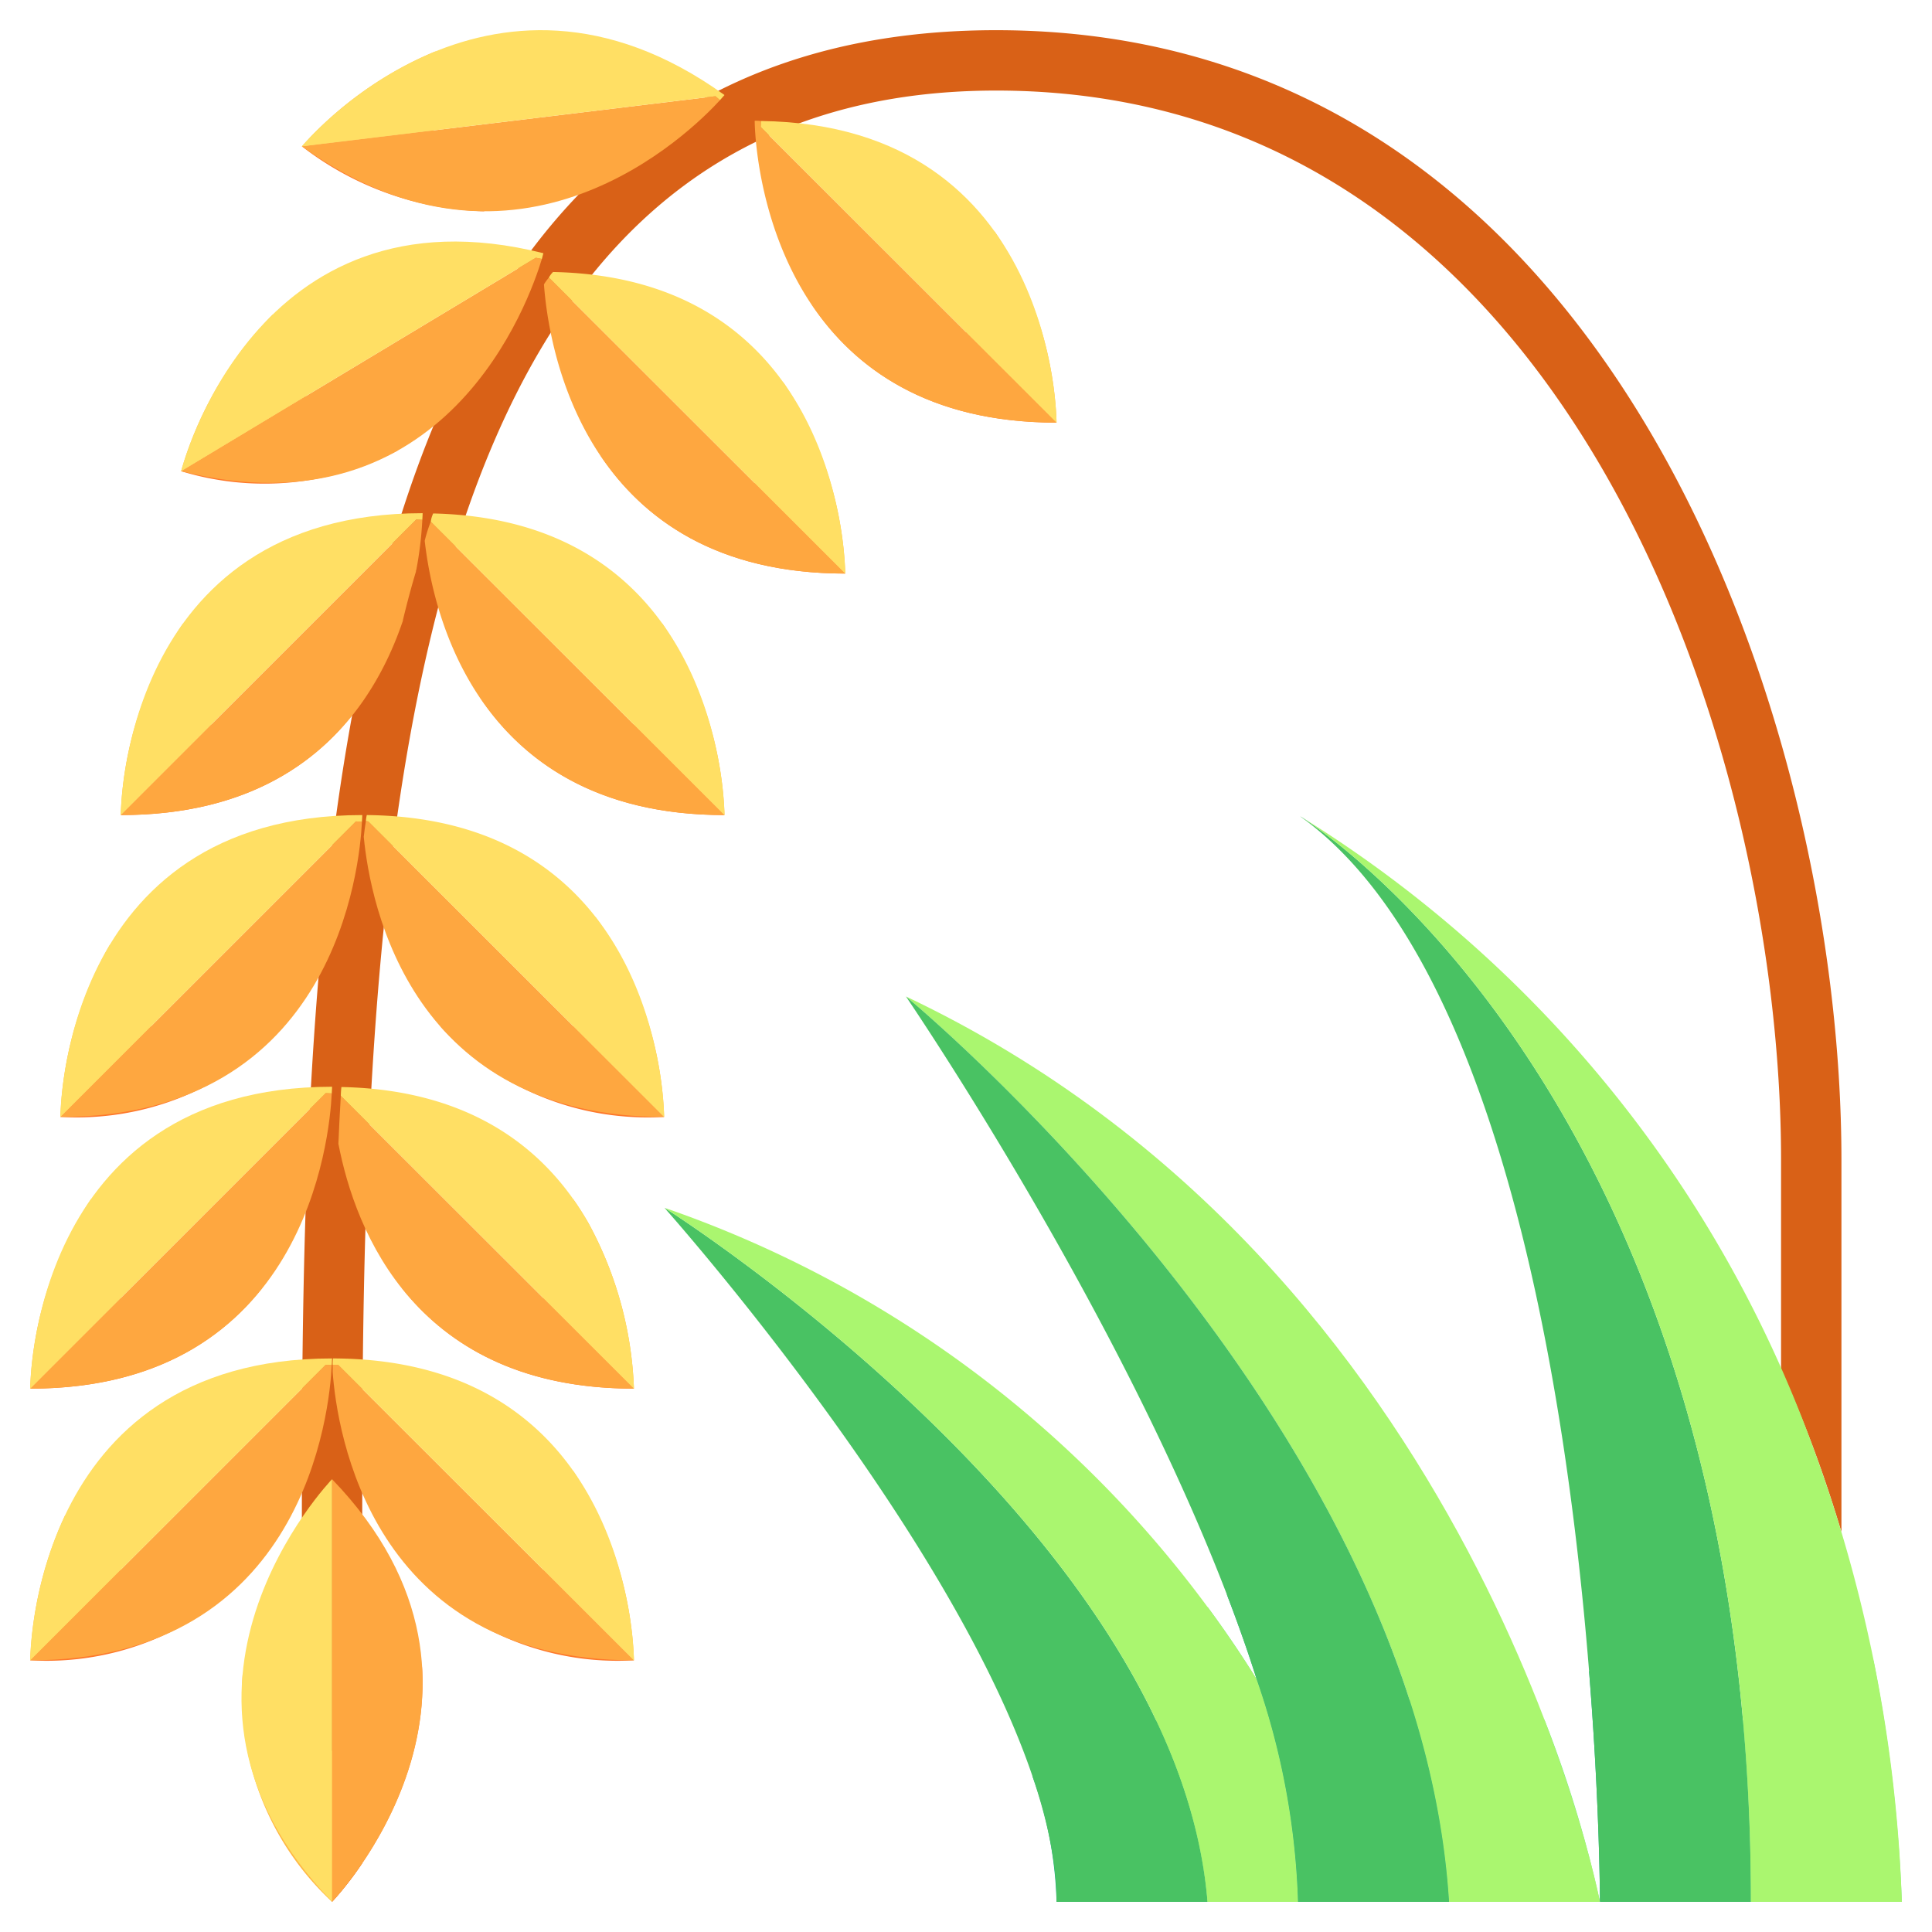 <?xml version="1.0" encoding="UTF-8"?> <svg xmlns="http://www.w3.org/2000/svg" height="512" viewBox="0 0 64 64" width="512"><g id="_10-rice" data-name="10-rice"><path d="m33 1c-21.223 0-23 24.776-23 48v12.831a13.119 13.119 0 0 0 1 1.169 10.577 10.577 0 0 0 1-1.279v-12.721c0-22.256 1.623-46 21-46 18.941 0 26 21.725 26 35.418v6.954c.349.776.685 1.576 1 2.408.36.95.692 1.944 1 2.969v-12.331c0-14.467-7.6-37.418-28-37.418z" fill="#d96117"></path><path d="m52.638 55.352c.362 4.483.362 7.648.362 7.648h5c0-2.116-.1-4.112-.27-6.011a7.969 7.969 0 0 1 -5.092-1.637z" fill="#18ae88"></path><path d="m58 57c-.095 0-.177-.009-.27-.011.17 1.9.27 3.9.27 6.011h5a50.881 50.881 0 0 0 -.938-7.994 5.564 5.564 0 0 1 -4.062 1.994z" fill="#79e78e"></path><path d="m34.2 58.837a13.228 13.228 0 0 1 .8 4.163h5a17.384 17.384 0 0 0 -1.712-6.017 7.3 7.3 0 0 1 -4.088 1.854z" fill="#18ae88"></path><path d="m40 53.227a5.935 5.935 0 0 1 -1.716 3.756 17.384 17.384 0 0 1 1.716 6.017h3a24.745 24.745 0 0 0 -1.37-7.37c-.476-.772-1.022-1.579-1.63-2.403z" fill="#79e78e"></path><path d="m51.163 56.971a19.23 19.23 0 0 1 -4.478-.659 27.374 27.374 0 0 1 1.315 6.688h5a39.57 39.57 0 0 0 -1.837-6.029z" fill="#79e78e"></path><path d="m40.637 52.81c.363.946.7 1.89.993 2.82a24.745 24.745 0 0 1 1.37 7.37h5a27.374 27.374 0 0 0 -1.315-6.688 12.65 12.65 0 0 1 -6.048-3.502z" fill="#18ae88"></path><path d="m11 58v5s3.256-3.382 2.979-7.8a2.988 2.988 0 0 1 -2.979 2.8z" fill="#fe792c"></path><path d="m8.042 55.421a9.343 9.343 0 0 0 2.958 7.579v-5a2.989 2.989 0 0 1 -2.958-2.579z" fill="#ffb844"></path><path d="m13.6 52a9.3 9.3 0 0 0 7.4 3l-3-3z" fill="#fe792c"></path><path d="m18 52 3 3a12.122 12.122 0 0 0 -2.018-6.281c-.082 1.866-.491 3.281-.982 3.281z" fill="#ffb844"></path><path d="m8.4 52h-4.4l-3 3a9.3 9.3 0 0 0 7.4-3z" fill="#fe792c"></path><path d="m2.163 50.185a12.514 12.514 0 0 0 -1.163 4.815l3-3c-.825 0-1.531-.748-1.837-1.815z" fill="#ffb844"></path><path d="m4 43-3 3c3.861 0 6.22-1.494 7.674-3.323a19.963 19.963 0 0 1 -4.674.323z" fill="#fe792c"></path><path d="m4 43c-.491 0-.9-1.416-.982-3.281a12.122 12.122 0 0 0 -2.018 6.281z" fill="#ffb844"></path><path d="m13.32 42.675c1.457 1.831 3.818 3.325 7.68 3.325l-3-3a19.863 19.863 0 0 1 -4.68-.325z" fill="#fe792c"></path><path d="m18.982 39.716c-.082 1.867-.491 3.284-.982 3.284l3 3a12.38 12.38 0 0 0 -1.5-5.471 9.555 9.555 0 0 0 -.518-.813z" fill="#ffb844"></path><path d="m14.587 34a9.317 9.317 0 0 0 7.413 3l-3-3z" fill="#fe792c"></path><path d="m19 34 3 3a11.98 11.98 0 0 0 -2.275-6.624z" fill="#ffb844"></path><path d="m5 34-3 3a9.3 9.3 0 0 0 7.4-3z" fill="#fe792c"></path><path d="m3.645 31.29a12.331 12.331 0 0 0 -1.645 5.71l3-3z" fill="#ffb844"></path><path d="m7 24-3 3c4.272 0 6.712-1.827 8.113-3.916-1.293.883-3.7 1.623-5.113.916z" fill="#fe792c"></path><path d="m7 24c-.435 0-.8-1.4-.938-3.343a12.088 12.088 0 0 0 -2.062 6.343z" fill="#ffb844"></path><path d="m15.892 23.087c1.401 2.088 3.837 3.913 8.108 3.913l-3-3c-1.413.705-3.813-.031-5.108-.913z" fill="#fe792c"></path><path d="m21 24 3 3a12.094 12.094 0 0 0 -2.06-6.343c-.14 1.943-.504 3.343-.94 3.343z" fill="#ffb844"></path><path d="m19.892 15.087c1.401 2.088 3.837 3.913 8.108 3.913l-3-3c-1.413.7-3.813-.031-5.108-.913z" fill="#fe792c"></path><path d="m25 16 3 3a12.094 12.094 0 0 0 -2.06-6.343c-.14 1.943-.504 3.343-.94 3.343z" fill="#ffb844"></path><path d="m26.892 10.087c1.401 2.088 3.837 3.913 8.108 3.913l-3-3c-1.413.705-3.813-.031-5.108-.913z" fill="#fe792c"></path><path d="m32 11 3 3a12.094 12.094 0 0 0 -2.06-6.343c-.14 1.943-.504 3.343-.94 3.343z" fill="#ffb844"></path><path d="m10.125 13.126-4.125 2.483a9.428 9.428 0 0 0 7.184-.691 4.964 4.964 0 0 1 -3.059-1.792z" fill="#fe792c"></path><path d="m9.042 10.415a12.2 12.2 0 0 0 -3.042 5.194l4.125-2.483a4.94 4.94 0 0 1 -1.083-2.711z" fill="#ffb844"></path><path d="m14.364 4.32-4.364.528a10.283 10.283 0 0 0 6.048 2.152 4.346 4.346 0 0 1 -1.684-2.68z" fill="#fe792c"></path><path d="m14.433 1.7a12.3 12.3 0 0 0 -4.433 3.148l4.364-.528a6.4 6.4 0 0 1 .069-2.62z" fill="#ffb844"></path><path d="m40 63h-5c0-8.03-11.81-21.651-12.92-22.911a.751.751 0 0 0 -.07-.08c.52.33 17.01 10.911 17.99 22.991z" fill="#49c263"></path><path d="m58 63h-5s0-28.9-9.95-35.971a.435.435 0 0 0 .07.04c1.42.931 14.88 10.35 14.88 35.931z" fill="#49c263"></path><g fill="#aaf66f"><path d="m43 63h-3c-.98-12.08-17.47-22.661-17.99-22.991a37.588 37.588 0 0 1 19.62 15.621 24.745 24.745 0 0 1 1.37 7.37z"></path><path d="m53 63h-5c-.98-15.75-17.47-29.561-17.99-29.991 18.99 9 22.99 29.991 22.99 29.991z"></path><path d="m60 47.78a47.964 47.964 0 0 1 3 15.22h-5c0-25.581-13.46-35-14.88-35.931a41.009 41.009 0 0 1 16.88 20.711z"></path></g><path d="m11 49c6.75 7 0 14 0 14z" fill="#fea740"></path><path d="m11 63c-6.75-7 0-14 0-14z" fill="#ffdf64"></path><path d="m11.2 45.21 9.8 9.79c-8.72 0-9.84-7.61-9.98-9.55v-.24z" fill="#fea740"></path><path d="m11.03 45c9.97.02 9.97 10 9.97 10l-9.8-9.79h-.18a1.477 1.477 0 0 1 .01-.21z" fill="#ffdf64"></path><path d="m10.79 45.21.2.01c-.07 1.47-.87 9.78-9.99 9.78z" fill="#fea740"></path><path d="m11 45s0 .08-.01.22l-.2-.01-9.79 9.79s0-10 10-10z" fill="#ffdf64"></path><path d="m10.79 36.209.2.01c-.07 1.47-.87 9.781-9.99 9.781z" fill="#fea740"></path><path d="m11 36s0 .08-.01.22l-.2-.01-9.79 9.79s0-10 10-10z" fill="#ffdf64"></path><path d="m11.29 36.3 9.71 9.7c-7.22 0-9.23-5.211-9.79-8.111.02-.53.05-1.06.08-1.589z" fill="#fea740"></path><path d="m11.31 36.009c4.49.09 6.9 2.24 8.19 4.52a12.38 12.38 0 0 1 1.5 5.471l-9.71-9.7a2.825 2.825 0 0 1 .02-.291z" fill="#ffdf64"></path><path d="m12.2 27.209 9.8 9.791c-8.36 0-9.73-6.99-9.95-9.28.02-.17.04-.35.07-.52z" fill="#fea740"></path><path d="m22 37-9.8-9.79-.08-.01a1.38 1.38 0 0 1 .03-.2c9.85.1 9.85 10 9.85 10z" fill="#ffdf64"></path><path d="m2 37 9.79-9.79.2.01c-.07 1.469-.87 9.78-9.99 9.78z" fill="#fea740"></path><path d="m2 37s0-10 10-10c0 0 0 .08-.01.22l-.2-.01z" fill="#ffdf64"></path><path d="m4 27 9.79-9.79.2.01a12.036 12.036 0 0 1 -.2 1.66.075.075 0 0 0 -.01.05c-.16.53-.3 1.06-.43 1.6a.235.235 0 0 1 -.02.08c-.98 2.859-3.39 6.39-9.33 6.39z" fill="#fea740"></path><path d="m13.79 17.209-9.79 9.791s0-10 10-10c0 0 0 .08-.01.22z" fill="#ffdf64"></path><path d="m14.27 17.279 9.73 9.721c-8.13 0-9.65-6.6-9.93-9.08v-.01a5.1 5.1 0 0 1 .2-.631z" fill="#fea740"></path><path d="m14.35 17.009c9.65.22 9.65 9.991 9.65 9.991l-9.73-9.72a.924.924 0 0 1 .08-.271z" fill="#ffdf64"></path><path d="m18.2 9.209 9.8 9.791c-8.75 0-9.84-7.66-9.98-9.57v-.01a1.526 1.526 0 0 1 .16-.22z" fill="#fea740"></path><path d="m28 19-9.8-9.79-.02-.01a.771.771 0 0 1 .14-.19c9.68.199 9.68 9.99 9.68 9.99z" fill="#ffdf64"></path><path d="m17.95 8.578c-.4 1.331-3.15 9.241-11.95 7.031l11.75-7.071z" fill="#fea740"></path><path d="m6 15.609s2.4-9.631 12-7.221c0 0-.02.07-.05.19l-.2-.04z" fill="#ffdf64"></path><path d="m25.2 4.208 9.8 9.792c-10 0-10-10-10-10a1.477 1.477 0 0 1 .21.01z" fill="#fea740"></path><path d="m25.21 4.008c9.79.13 9.79 9.992 9.79 9.992l-9.8-9.792z" fill="#ffdf64"></path><path d="m10 4.848 13.7-1.66.15.13c-.97 1.06-6.67 6.701-13.85 1.53z" fill="#fea740"></path><path d="m24 3.148s-.05.06-.15.17l-.15-.13-13.7 1.66s6.1-7.38 14-1.7z" fill="#ffdf64"></path><path d="m30.01 33.009c.31.46 8.36 12.33 11.62 22.621a24.745 24.745 0 0 1 1.37 7.37h5c-.98-15.75-17.47-29.561-17.99-29.991z" fill="#49c263"></path></g></svg> 